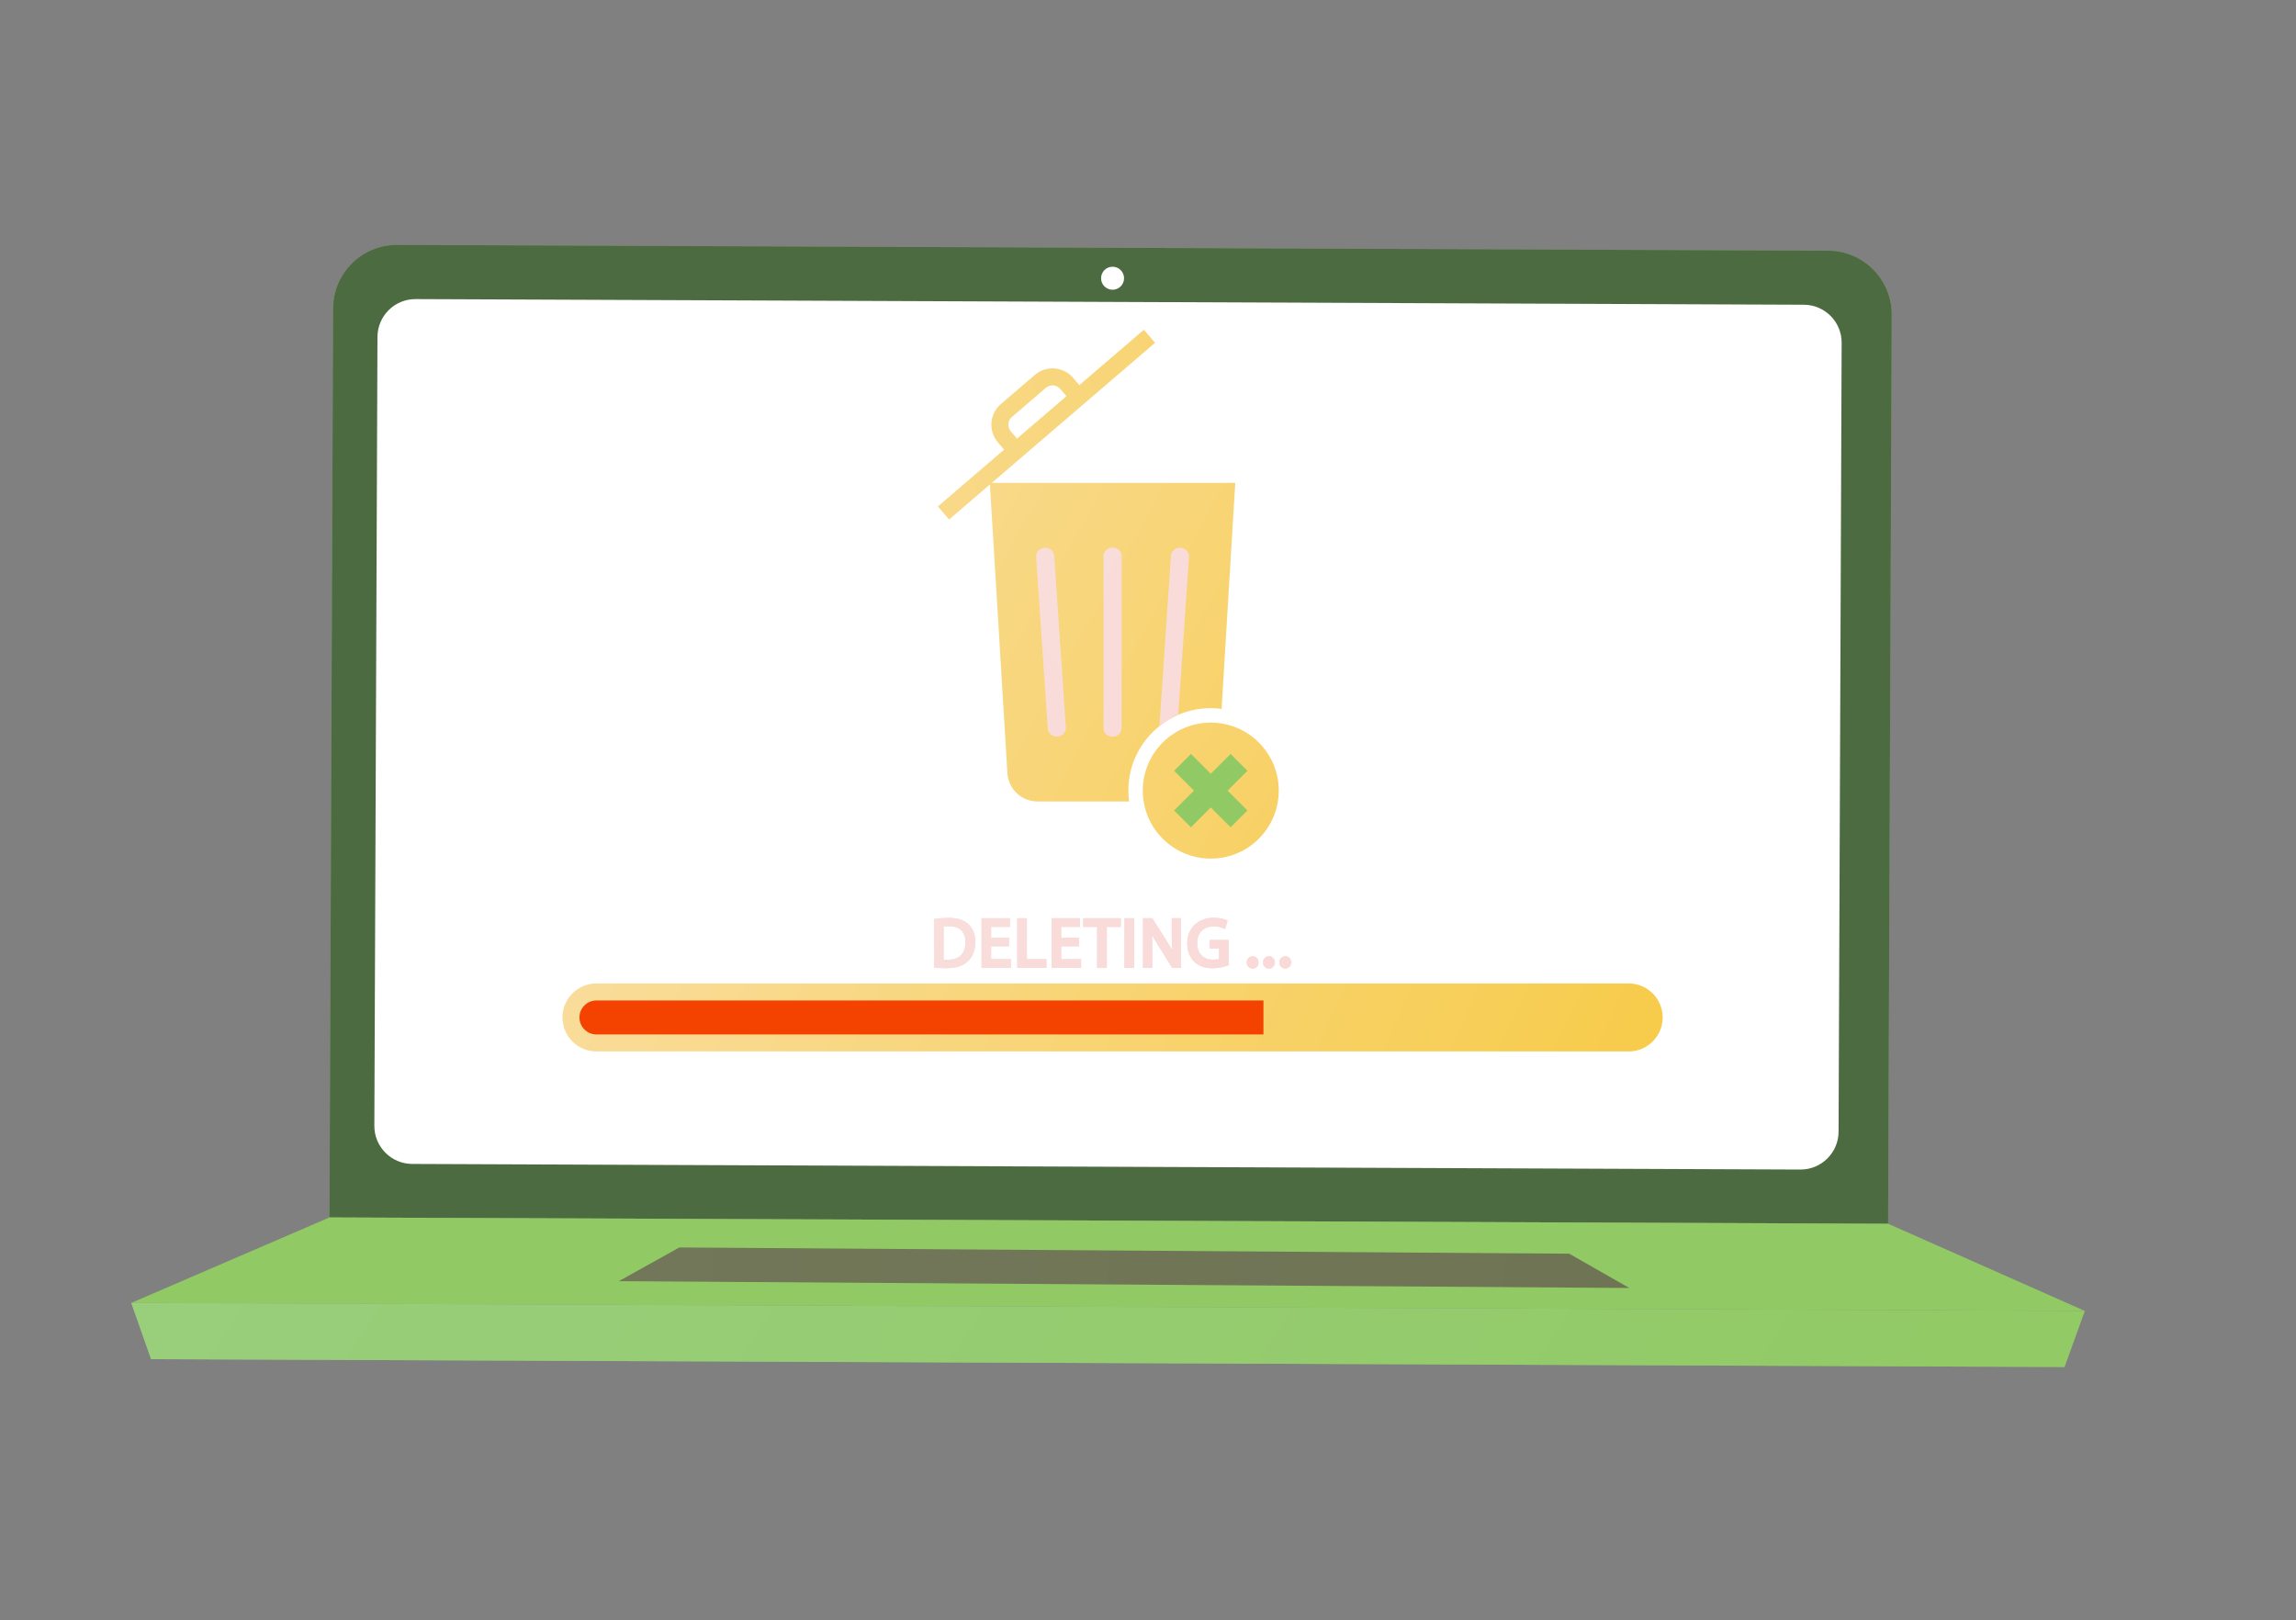 <svg version="1.2" baseProfile="tiny-ps" xmlns="http://www.w3.org/2000/svg" viewBox="0 0 700 494" width="700" height="494">
	<rect x="0" y="0" width="700" height="494" fill="#808080" stroke="none"/>
	<title>unagi_landing_deleting_data_2-ai</title>
	<defs>
		<linearGradient id="grd1" gradientUnits="userSpaceOnUse"  x1="473.601" y1="584.156" x2="-22.523" y2="304.504">
			<stop offset="0" stop-color="#91ca64"  />
			<stop offset="1" stop-color="#91ca64"  />
		</linearGradient>
		<linearGradient id="grd2" gradientUnits="userSpaceOnUse"  x1="473.601" y1="584.156" x2="-22.523" y2="304.504">
			<stop offset="0" stop-color="#0b0c1d"  />
			<stop offset="1" stop-color="#0b0c1d"  />
		</linearGradient>
		<linearGradient id="grd3" gradientUnits="userSpaceOnUse"  x1="633.697" y1="448.733" x2="83.382" y2="403.132">
			<stop offset="0" stop-color="#91ca64"  />
			<stop offset="0" stop-color="#91ca64"  />
			<stop offset="1" stop-color="#91ca64"  />
		</linearGradient>
		<linearGradient id="grd4" gradientUnits="userSpaceOnUse"  x1="630.483" y1="423.252" x2="87.423" y2="385.943">
			<stop offset="0" stop-color="#4a1c40"  />
			<stop offset="1" stop-color="#54254f"  />
		</linearGradient>
		<linearGradient id="grd5" gradientUnits="userSpaceOnUse"  x1="471.657" y1="692.192" x2="-928.419" y2="-213.046">
			<stop offset="0" stop-color="#191b43"  />
			<stop offset="0" stop-color="#91ca64"  />
			<stop offset="1" stop-color="#c2e4fb"  />
		</linearGradient>
		<linearGradient id="grd6" gradientUnits="userSpaceOnUse"  x1="635.538" y1="444.896" x2="29.26" y2="415.877">
			<stop offset="0" stop-color="#91ca64"  />
			<stop offset="1" stop-color="#91ca64"  />
		</linearGradient>
		<linearGradient id="grd7" gradientUnits="userSpaceOnUse"  x1="659.728" y1="437.642" x2="-25.55" y2="62.438">
			<stop offset="0" stop-color="#f4bc01"  />
			<stop offset="1" stop-color="#fcedea"  />
		</linearGradient>
		<linearGradient id="grd8" gradientUnits="userSpaceOnUse"  x1="779.985" y1="57.22" x2="-58.765" y2="234.129">
			<stop offset="0.01" stop-color="#f4bc01"  />
			<stop offset="1" stop-color="#fcedea"  />
		</linearGradient>
		<linearGradient id="grd9" gradientUnits="userSpaceOnUse"  x1="689.028" y1="419.586" x2="-16.8" y2="33.13">
			<stop offset="0" stop-color="#f6cac9"  />
			<stop offset="1" stop-color="#fcedea"  />
		</linearGradient>
		<linearGradient id="grd10" gradientUnits="userSpaceOnUse"  x1="632.344" y1="376.611" x2="51.338" y2="58.498">
			<stop offset="0" stop-color="#f6cac9"  />
			<stop offset="1" stop-color="#fcedea"  />
		</linearGradient>
		<linearGradient id="grd11" gradientUnits="userSpaceOnUse"  x1="-16.144" y1="442.156" x2="645.613" y2="23.682">
			<stop offset="0" stop-color="#f6cac9"  />
			<stop offset="1" stop-color="#fcedea"  />
		</linearGradient>
		<linearGradient id="grd12" gradientUnits="userSpaceOnUse"  x1="702.862" y1="463.519" x2="-58.486" y2="24.319">
			<stop offset="0" stop-color="#f4bc01"  />
			<stop offset="1" stop-color="#fcedea"  />
		</linearGradient>
		<linearGradient id="grd13" gradientUnits="userSpaceOnUse"  x1="697.202" y1="571.158" x2="-112.562" y2="185.704">
			<stop offset="0" stop-color="#f4bc01"  />
			<stop offset="1" stop-color="#fcedea"  />
		</linearGradient>
		<linearGradient id="grd14" gradientUnits="userSpaceOnUse"  x1="699.741" y1="565.82" x2="-110.023" y2="180.367">
			<stop offset="0" stop-color="#f4bc01"  />
			<stop offset="1" stop-color="#fcedea"  />
		</linearGradient>
		<linearGradient id="grd15" gradientUnits="userSpaceOnUse"  x1="699.74" y1="565.82" x2="-110.025" y2="180.366">
			<stop offset="0" stop-color="#f44301"  />
			<stop offset="1" stop-color="#f44301"  />
		</linearGradient>
		<linearGradient id="grd16" gradientUnits="userSpaceOnUse"  x1="727.562" y1="502.263" x2="-72.114" y2="132.464">
			<stop offset="0" stop-color="#f6cac9"  />
			<stop offset="1" stop-color="#fcedea"  />
		</linearGradient>
		<linearGradient id="grd17" gradientUnits="userSpaceOnUse"  x1="730.077" y1="496.821" x2="-69.599" y2="127.023">
			<stop offset="0" stop-color="#f6cac9"  />
			<stop offset="1" stop-color="#fcedea"  />
		</linearGradient>
		<linearGradient id="grd18" gradientUnits="userSpaceOnUse"  x1="731.997" y1="492.672" x2="-67.68" y2="122.872">
			<stop offset="0" stop-color="#f6cac9"  />
			<stop offset="1" stop-color="#fcedea"  />
		</linearGradient>
		<linearGradient id="grd19" gradientUnits="userSpaceOnUse"  x1="733.841" y1="488.679" x2="-65.836" y2="118.881">
			<stop offset="0" stop-color="#f6cac9"  />
			<stop offset="1" stop-color="#fcedea"  />
		</linearGradient>
		<linearGradient id="grd20" gradientUnits="userSpaceOnUse"  x1="736.286" y1="483.391" x2="-63.391" y2="113.592">
			<stop offset="0" stop-color="#f6cac9"  />
			<stop offset="1" stop-color="#fcedea"  />
		</linearGradient>
		<linearGradient id="grd21" gradientUnits="userSpaceOnUse"  x1="737.754" y1="480.213" x2="-61.921" y2="110.415">
			<stop offset="0" stop-color="#f6cac9"  />
			<stop offset="1" stop-color="#fcedea"  />
		</linearGradient>
		<linearGradient id="grd22" gradientUnits="userSpaceOnUse"  x1="738.747" y1="478.064" x2="-60.927" y2="108.266">
			<stop offset="0" stop-color="#f6cac9"  />
			<stop offset="1" stop-color="#fcedea"  />
		</linearGradient>
		<linearGradient id="grd23" gradientUnits="userSpaceOnUse"  x1="741.943" y1="471.148" x2="-57.732" y2="101.35">
			<stop offset="0" stop-color="#f6cac9"  />
			<stop offset="1" stop-color="#fcedea"  />
		</linearGradient>
		<linearGradient id="grd24" gradientUnits="userSpaceOnUse"  x1="744.37" y1="465.9" x2="-55.308" y2="96.1">
			<stop offset="0" stop-color="#f6cac9"  />
			<stop offset="1" stop-color="#fcedea"  />
		</linearGradient>
		<linearGradient id="grd25" gradientUnits="userSpaceOnUse"  x1="745.245" y1="464.003" x2="-54.429" y2="94.205">
			<stop offset="0" stop-color="#f6cac9"  />
			<stop offset="1" stop-color="#fcedea"  />
		</linearGradient>
		<linearGradient id="grd26" gradientUnits="userSpaceOnUse"  x1="746.123" y1="462.108" x2="-53.555" y2="92.308">
			<stop offset="0" stop-color="#f6cac9"  />
			<stop offset="1" stop-color="#fcedea"  />
		</linearGradient>
		<linearGradient id="grd27" gradientUnits="userSpaceOnUse"  x1="727.562" y1="502.263" x2="-72.114" y2="132.464">
			<stop offset="0" stop-color="#f6cac9"  />
			<stop offset="1" stop-color="#fcedea"  />
		</linearGradient>
		<linearGradient id="grd28" gradientUnits="userSpaceOnUse"  x1="730.077" y1="496.821" x2="-69.599" y2="127.023">
			<stop offset="0" stop-color="#f6cac9"  />
			<stop offset="1" stop-color="#fcedea"  />
		</linearGradient>
		<linearGradient id="grd29" gradientUnits="userSpaceOnUse"  x1="731.997" y1="492.672" x2="-67.68" y2="122.872">
			<stop offset="0" stop-color="#f6cac9"  />
			<stop offset="1" stop-color="#fcedea"  />
		</linearGradient>
		<linearGradient id="grd30" gradientUnits="userSpaceOnUse"  x1="733.841" y1="488.679" x2="-65.836" y2="118.881">
			<stop offset="0" stop-color="#f6cac9"  />
			<stop offset="1" stop-color="#fcedea"  />
		</linearGradient>
		<linearGradient id="grd31" gradientUnits="userSpaceOnUse"  x1="736.286" y1="483.391" x2="-63.391" y2="113.592">
			<stop offset="0" stop-color="#f6cac9"  />
			<stop offset="1" stop-color="#fcedea"  />
		</linearGradient>
		<linearGradient id="grd32" gradientUnits="userSpaceOnUse"  x1="737.754" y1="480.213" x2="-61.921" y2="110.415">
			<stop offset="0" stop-color="#f6cac9"  />
			<stop offset="1" stop-color="#fcedea"  />
		</linearGradient>
		<linearGradient id="grd33" gradientUnits="userSpaceOnUse"  x1="738.747" y1="478.064" x2="-60.927" y2="108.266">
			<stop offset="0" stop-color="#f6cac9"  />
			<stop offset="1" stop-color="#fcedea"  />
		</linearGradient>
		<linearGradient id="grd34" gradientUnits="userSpaceOnUse"  x1="741.943" y1="471.148" x2="-57.732" y2="101.35">
			<stop offset="0" stop-color="#f6cac9"  />
			<stop offset="1" stop-color="#fcedea"  />
		</linearGradient>
		<linearGradient id="grd35" gradientUnits="userSpaceOnUse"  x1="744.37" y1="465.9" x2="-55.308" y2="96.1">
			<stop offset="0" stop-color="#f6cac9"  />
			<stop offset="1" stop-color="#fcedea"  />
		</linearGradient>
		<linearGradient id="grd36" gradientUnits="userSpaceOnUse"  x1="745.245" y1="464.003" x2="-54.429" y2="94.205">
			<stop offset="0" stop-color="#f6cac9"  />
			<stop offset="1" stop-color="#fcedea"  />
		</linearGradient>
		<linearGradient id="grd37" gradientUnits="userSpaceOnUse"  x1="746.123" y1="462.108" x2="-53.555" y2="92.308">
			<stop offset="0" stop-color="#f6cac9"  />
			<stop offset="1" stop-color="#fcedea"  />
		</linearGradient>
	</defs>
	<style>
		tspan { white-space:pre }
		.shp0 { fill: url(#grd1) } 
		.shp1 { opacity: 0.502;mix-blend-mode: screen;fill: url(#grd2) } 
		.shp2 { fill: #ffffff } 
		.shp3 { fill: url(#grd3) } 
		.shp4 { opacity: 0.502;mix-blend-mode: multiply;fill: url(#grd4) } 
		.shp5 { fill: url(#grd5) } 
		.shp6 { opacity: 0.502;mix-blend-mode: multiply;fill: url(#grd6) } 
		.shp7 { fill: url(#grd7) } 
		.shp8 { fill: url(#grd8) } 
		.shp9 { mix-blend-mode: multiply;fill: url(#grd9) } 
		.shp10 { mix-blend-mode: multiply;fill: url(#grd10) } 
		.shp11 { mix-blend-mode: multiply;fill: url(#grd11) } 
		.shp12 { fill: url(#grd12) } 
		.shp13 { fill: #91ca64 } 
		.shp14 { fill: url(#grd13) } 
		.shp15 { mix-blend-mode: multiply;fill: url(#grd14) } 
		.shp16 { fill: url(#grd15) } 
		.shp17 { fill: url(#grd16) } 
		.shp18 { fill: url(#grd17) } 
		.shp19 { fill: url(#grd18) } 
		.shp20 { fill: url(#grd19) } 
		.shp21 { fill: url(#grd20) } 
		.shp22 { fill: url(#grd21) } 
		.shp23 { fill: url(#grd22) } 
		.shp24 { fill: url(#grd23) } 
		.shp25 { fill: url(#grd24) } 
		.shp26 { fill: url(#grd25) } 
		.shp27 { fill: url(#grd26) } 
		.shp28 { fill: url(#grd27) } 
		.shp29 { fill: url(#grd28) } 
		.shp30 { fill: url(#grd29) } 
		.shp31 { fill: url(#grd30) } 
		.shp32 { fill: url(#grd31) } 
		.shp33 { fill: url(#grd32) } 
		.shp34 { fill: url(#grd33) } 
		.shp35 { fill: url(#grd34) } 
		.shp36 { fill: url(#grd35) } 
		.shp37 { fill: url(#grd36) } 
		.shp38 { fill: url(#grd37) } 
	</style>
	<g id="Layer 1">
		<g id="&lt;Group&gt;">
			<g id="&lt;Group&gt;">
				<g id="&lt;Group&gt;">
					<path id="&lt;Path&gt;" class="shp0" d="M557.37 76.43L121.08 74.66C110.34 74.62 101.6 83.29 101.55 94.04L100.45 371.18L575.64 373.11L576.74 95.97C576.79 85.23 568.12 76.48 557.37 76.43Z" />
					<path id="&lt;Path&gt;" class="shp1" d="M557.37 76.43L121.08 74.66C110.34 74.62 101.6 83.29 101.55 94.04L100.45 371.18L575.64 373.11L576.74 95.97C576.79 85.23 568.12 76.48 557.37 76.43Z" />
					<path id="&lt;Path&gt;" class="shp2" d="M549.95 92.91L126.71 91.19C120.31 91.16 115.11 96.33 115.08 102.73L114.13 343.24C114.11 349.63 119.27 354.84 125.66 354.87L548.91 356.58C555.3 356.61 560.51 351.45 560.54 345.05L561.48 104.54C561.51 98.14 556.35 92.93 549.95 92.91Z" />
					<path id="&lt;Path&gt;" class="shp3" d="M635.6 399.68L40.02 397.24L100.45 371.18L575.65 373.11L635.6 399.68Z" />
					<path id="&lt;Path&gt;" class="shp4" d="M188.67 390.61L207.12 380.33L478.42 382.24L496.74 392.69L188.67 390.61Z" />
					<path id="&lt;Path&gt;" class="shp5" d="M629.42 416.79L46.06 414.4L40.02 397.24L635.6 399.68L629.42 416.79Z" />
					<path id="&lt;Path&gt;" class="shp6" d="M629.42 416.79L46.06 414.4L40.02 397.24L635.6 399.68L629.42 416.79Z" />
					<path id="&lt;Path&gt;" class="shp2" d="M342.7 84.84C342.7 86.78 341.12 88.35 339.18 88.34C337.24 88.33 335.68 86.75 335.69 84.82C335.7 82.88 337.27 81.31 339.21 81.32C341.15 81.33 342.71 82.91 342.7 84.84Z" />
					<g id="&lt;Group&gt;">
						<g id="&lt;Group&gt;">
							<path id="&lt;Path&gt;" class="shp7" d="M376.61 147.22L375.32 168.47L372.44 216.13C371.36 215.98 370.26 215.91 369.14 215.91C365.62 215.91 362.27 216.63 359.23 217.94C357.15 218.83 355.22 220 353.48 221.39C347.71 225.99 344.01 233.09 344.01 241.05C344.01 242.17 344.08 243.28 344.23 244.36L316.32 244.36C311.45 244.36 307.42 240.56 307.13 235.7L301.92 149.59L301.78 147.22L376.61 147.22Z" />
							<path id="&lt;Compound Path&gt;" fill-rule="evenodd" class="shp8" d="M348.74 100.54L352.15 104.51L289.35 158.39L285.94 154.41L306.13 137.09L304.24 134.88C301.27 131.41 301.67 126.17 305.13 123.2L315.5 114.31C318.96 111.33 324.2 111.74 327.17 115.2L329.07 117.41L348.74 100.54ZM310.06 133.72L325.14 120.79L323.24 118.58C322.13 117.28 320.17 117.13 318.87 118.24L308.51 127.13C307.21 128.24 307.06 130.21 308.17 131.51L310.06 133.72Z" />
							<path id="&lt;Path&gt;" class="shp9" d="M339.2 166.96C337.67 166.96 336.44 168.1 336.44 169.52L336.44 222.06C336.44 223.47 337.67 224.62 339.2 224.62C340.72 224.62 341.95 223.47 341.95 222.06L341.95 169.52C341.95 168.1 340.72 166.96 339.2 166.96Z" />
							<path id="&lt;Path&gt;" class="shp10" d="M362.5 169.73L359.23 217.94C357.15 218.83 355.22 220 353.48 221.39L357 169.41C357.09 168 358.4 166.92 359.92 167.01C361.44 167.1 362.59 168.32 362.5 169.73Z" />
							<path id="&lt;Path&gt;" class="shp11" d="M318.47 167.01C319.99 166.92 321.3 168 321.4 169.41L324.95 221.84C325.04 223.26 323.89 224.47 322.37 224.56C320.85 224.65 319.54 223.58 319.44 222.17L315.89 169.73C315.8 168.32 316.95 167.1 318.47 167.01Z" />
							<path id="&lt;Path&gt;" class="shp12" d="M389.86 241.05C389.86 252.5 380.58 261.78 369.14 261.78C357.69 261.78 348.41 252.5 348.41 241.05C348.41 229.6 357.69 220.32 369.14 220.32C380.58 220.32 389.86 229.6 389.86 241.05Z" />
							<path id="&lt;Path&gt;" class="shp13" d="M375.18 229.87L369.14 235.91L363.09 229.87L357.96 235L364 241.05L357.96 247.1L363.09 252.23L369.14 246.19L375.18 252.23L380.32 247.1L374.27 241.05L380.32 235L375.18 229.87Z" />
						</g>
						<path id="&lt;Path&gt;" class="shp14" d="M496.55 299.84L181.84 299.84C176.12 299.84 171.48 304.48 171.48 310.21C171.48 315.93 176.12 320.57 181.84 320.57L496.55 320.57C502.27 320.57 506.91 315.93 506.91 310.21C506.91 304.48 502.27 299.84 496.55 299.84Z" />
						<path id="&lt;Path&gt;" class="shp15" d="M181.84 315.39C178.98 315.39 176.66 313.07 176.66 310.21C176.66 307.35 178.98 305.03 181.84 305.03L496.55 305.03C499.41 305.03 501.73 307.35 501.73 310.21C501.73 313.07 499.41 315.39 496.55 315.39L181.84 315.39Z" />
						<path id="&lt;Path&gt;" class="shp16" d="M385.2 305.03L385.2 315.39L181.84 315.39C178.98 315.39 176.66 313.07 176.66 310.21C176.66 307.35 178.98 305.03 181.84 305.03L385.2 305.03Z" />
						<g id="&lt;Group&gt;">
							<path id="&lt;Compound Path&gt;" fill-rule="evenodd" class="shp17" d="M297.35 287.18C297.35 289.6 296.6 291.62 295.17 293.02C293.75 294.45 291.47 295.2 288.59 295.2C287.37 295.2 286.24 295.14 285.25 295.03L284.75 294.97L284.75 280.22L285.23 280.14C286.53 279.95 287.85 279.85 289.15 279.85C291.86 279.85 293.83 280.47 295.2 281.74C296.63 283.05 297.35 284.88 297.35 287.18ZM294.33 287.24C294.34 285.73 293.94 284.54 293.12 283.72C292.26 282.85 290.95 282.41 289.23 282.41C288.57 282.41 288.06 282.46 287.69 282.51L287.69 292.58C288.1 292.61 288.58 292.61 288.94 292.61C292.47 292.61 294.33 290.76 294.33 287.24Z" />
							<path id="&lt;Path&gt;" class="shp18" d="M302.18 288.52L307.62 288.52L307.62 285.89L302.18 285.89L302.18 282.6L307.93 282.6L307.93 279.95L299.25 279.95L299.25 295.08L308.24 295.08L308.24 292.43L302.18 292.43L302.18 288.52Z" />
							<path id="&lt;Path&gt;" class="shp19" d="M313.07 279.95L310.13 279.95L310.13 295.08L319.05 295.08L319.05 292.43L313.07 292.43L313.07 279.95Z" />
							<path id="&lt;Path&gt;" class="shp20" d="M323.54 288.52L328.98 288.52L328.98 285.89L323.54 285.89L323.54 282.6L329.29 282.6L329.29 279.95L320.61 279.95L320.61 295.08L329.6 295.08L329.6 292.43L323.54 292.43L323.54 288.52Z" />
							<path id="&lt;Path&gt;" class="shp21" d="M330.23 282.62L334.48 282.62L334.48 295.08L337.44 295.08L337.44 282.62L341.72 282.62L341.72 279.95L330.23 279.95L330.23 282.62Z" />
							<path id="&lt;Path&gt;" class="shp22" d="M342.82 295.08L345.76 295.08L345.76 279.95L342.82 279.95L342.82 295.08Z" />
							<path id="&lt;Path&gt;" class="shp23" d="M357.25 286.37C357.25 287.49 357.27 288.53 357.3 289.56C356.9 288.82 356.45 288.07 355.96 287.29L351.31 279.95L348.46 279.95L348.46 295.08L351.29 295.08L351.29 288.53C351.29 287.25 351.28 286.16 351.25 285.15C351.69 285.93 352.19 286.77 352.78 287.71L357.38 295.08L360.09 295.08L360.09 279.95L357.25 279.95L357.25 286.37Z" />
							<path id="&lt;Path&gt;" class="shp24" d="M368.83 289.18L371.67 289.18L371.67 292.4C371.35 292.49 370.77 292.59 369.83 292.59C366.81 292.59 365 290.69 365 287.51C365 284.39 366.94 282.45 370.06 282.45C371.49 282.45 372.34 282.75 372.92 283.01L373.51 283.27L374.27 280.72L373.83 280.51C373.13 280.17 371.78 279.81 370.1 279.81C365.25 279.81 361.98 282.94 361.96 287.6C361.96 289.86 362.73 291.91 364.09 293.22C365.5 294.57 367.34 295.22 369.71 295.22C371.57 295.22 373.17 294.79 374.19 294.42L374.57 294.29L374.57 286.59L368.83 286.59L368.83 289.18Z" />
							<path id="&lt;Path&gt;" class="shp25" d="M381.91 291.56C380.86 291.56 380.09 292.34 380.09 293.43C380.09 294.5 380.86 295.31 381.89 295.31C382.93 295.31 383.7 294.52 383.7 293.43C383.7 292.34 382.94 291.56 381.91 291.56Z" />
							<path id="&lt;Path&gt;" class="shp26" d="M386.88 291.56C385.83 291.56 385.07 292.34 385.07 293.43C385.07 294.5 385.84 295.31 386.86 295.31C387.91 295.31 388.67 294.52 388.67 293.43C388.67 292.34 387.92 291.56 386.88 291.56Z" />
							<path id="&lt;Path&gt;" class="shp27" d="M391.86 291.56C390.81 291.56 390.04 292.34 390.04 293.43C390.04 294.5 390.81 295.31 391.83 295.31C392.88 295.31 393.65 294.52 393.65 293.43C393.65 292.34 392.89 291.56 391.86 291.56Z" />
						</g>
						<g id="&lt;Group&gt;" style="mix-blend-mode: multiply">
							<path id="&lt;Compound Path&gt;" fill-rule="evenodd" class="shp28" d="M297.35 287.18C297.35 289.6 296.6 291.62 295.17 293.02C293.75 294.45 291.47 295.2 288.59 295.2C287.37 295.2 286.24 295.14 285.25 295.03L284.75 294.97L284.75 280.22L285.23 280.14C286.53 279.95 287.85 279.85 289.15 279.85C291.86 279.85 293.83 280.47 295.2 281.74C296.63 283.05 297.35 284.88 297.35 287.18ZM294.33 287.24C294.34 285.73 293.94 284.54 293.12 283.72C292.26 282.85 290.95 282.41 289.23 282.41C288.57 282.41 288.06 282.46 287.69 282.51L287.69 292.58C288.1 292.61 288.58 292.61 288.94 292.61C292.47 292.61 294.33 290.76 294.33 287.24Z" />
							<path id="&lt;Path&gt;" class="shp29" d="M302.18 288.52L307.62 288.52L307.62 285.89L302.18 285.89L302.18 282.6L307.93 282.6L307.93 279.95L299.25 279.95L299.25 295.08L308.24 295.08L308.24 292.43L302.18 292.43L302.18 288.52Z" />
							<path id="&lt;Path&gt;" class="shp30" d="M313.07 279.95L310.13 279.95L310.13 295.08L319.05 295.08L319.05 292.43L313.07 292.43L313.07 279.95Z" />
							<path id="&lt;Path&gt;" class="shp31" d="M323.54 288.52L328.98 288.52L328.98 285.89L323.54 285.89L323.54 282.6L329.29 282.6L329.29 279.95L320.61 279.95L320.61 295.08L329.6 295.08L329.6 292.43L323.54 292.43L323.54 288.52Z" />
							<path id="&lt;Path&gt;" class="shp32" d="M330.23 282.62L334.48 282.62L334.48 295.08L337.44 295.08L337.44 282.62L341.72 282.62L341.72 279.95L330.23 279.95L330.23 282.62Z" />
							<path id="&lt;Path&gt;" class="shp33" d="M342.82 295.08L345.76 295.08L345.76 279.95L342.82 279.95L342.82 295.08Z" />
							<path id="&lt;Path&gt;" class="shp34" d="M357.25 286.37C357.25 287.49 357.27 288.53 357.3 289.56C356.9 288.82 356.45 288.07 355.96 287.29L351.31 279.95L348.46 279.95L348.46 295.08L351.29 295.08L351.29 288.53C351.29 287.25 351.28 286.16 351.25 285.15C351.69 285.93 352.19 286.77 352.78 287.71L357.38 295.08L360.09 295.08L360.09 279.95L357.25 279.95L357.25 286.37Z" />
							<path id="&lt;Path&gt;" class="shp35" d="M368.83 289.18L371.67 289.18L371.67 292.4C371.35 292.49 370.77 292.59 369.83 292.59C366.81 292.59 365 290.69 365 287.51C365 284.39 366.94 282.45 370.06 282.45C371.49 282.45 372.34 282.75 372.92 283.01L373.51 283.27L374.27 280.72L373.83 280.51C373.13 280.17 371.78 279.81 370.1 279.81C365.25 279.81 361.98 282.94 361.96 287.6C361.96 289.86 362.73 291.91 364.09 293.22C365.5 294.57 367.34 295.22 369.71 295.22C371.57 295.22 373.17 294.79 374.19 294.42L374.57 294.29L374.57 286.59L368.83 286.59L368.83 289.18Z" />
							<path id="&lt;Path&gt;" class="shp36" d="M381.91 291.56C380.86 291.56 380.09 292.34 380.09 293.43C380.09 294.5 380.86 295.31 381.89 295.31C382.93 295.31 383.7 294.52 383.7 293.43C383.7 292.34 382.94 291.56 381.91 291.56Z" />
							<path id="&lt;Path&gt;" class="shp37" d="M386.88 291.56C385.83 291.56 385.07 292.34 385.07 293.43C385.07 294.5 385.84 295.31 386.86 295.31C387.91 295.31 388.67 294.52 388.67 293.43C388.67 292.34 387.92 291.56 386.88 291.56Z" />
							<path id="&lt;Path&gt;" class="shp38" d="M391.86 291.56C390.81 291.56 390.04 292.34 390.04 293.43C390.04 294.5 390.81 295.31 391.83 295.31C392.88 295.31 393.65 294.52 393.65 293.43C393.65 292.34 392.89 291.56 391.86 291.56Z" />
						</g>
					</g>
				</g>
			</g>
		</g>
	</g>
</svg>